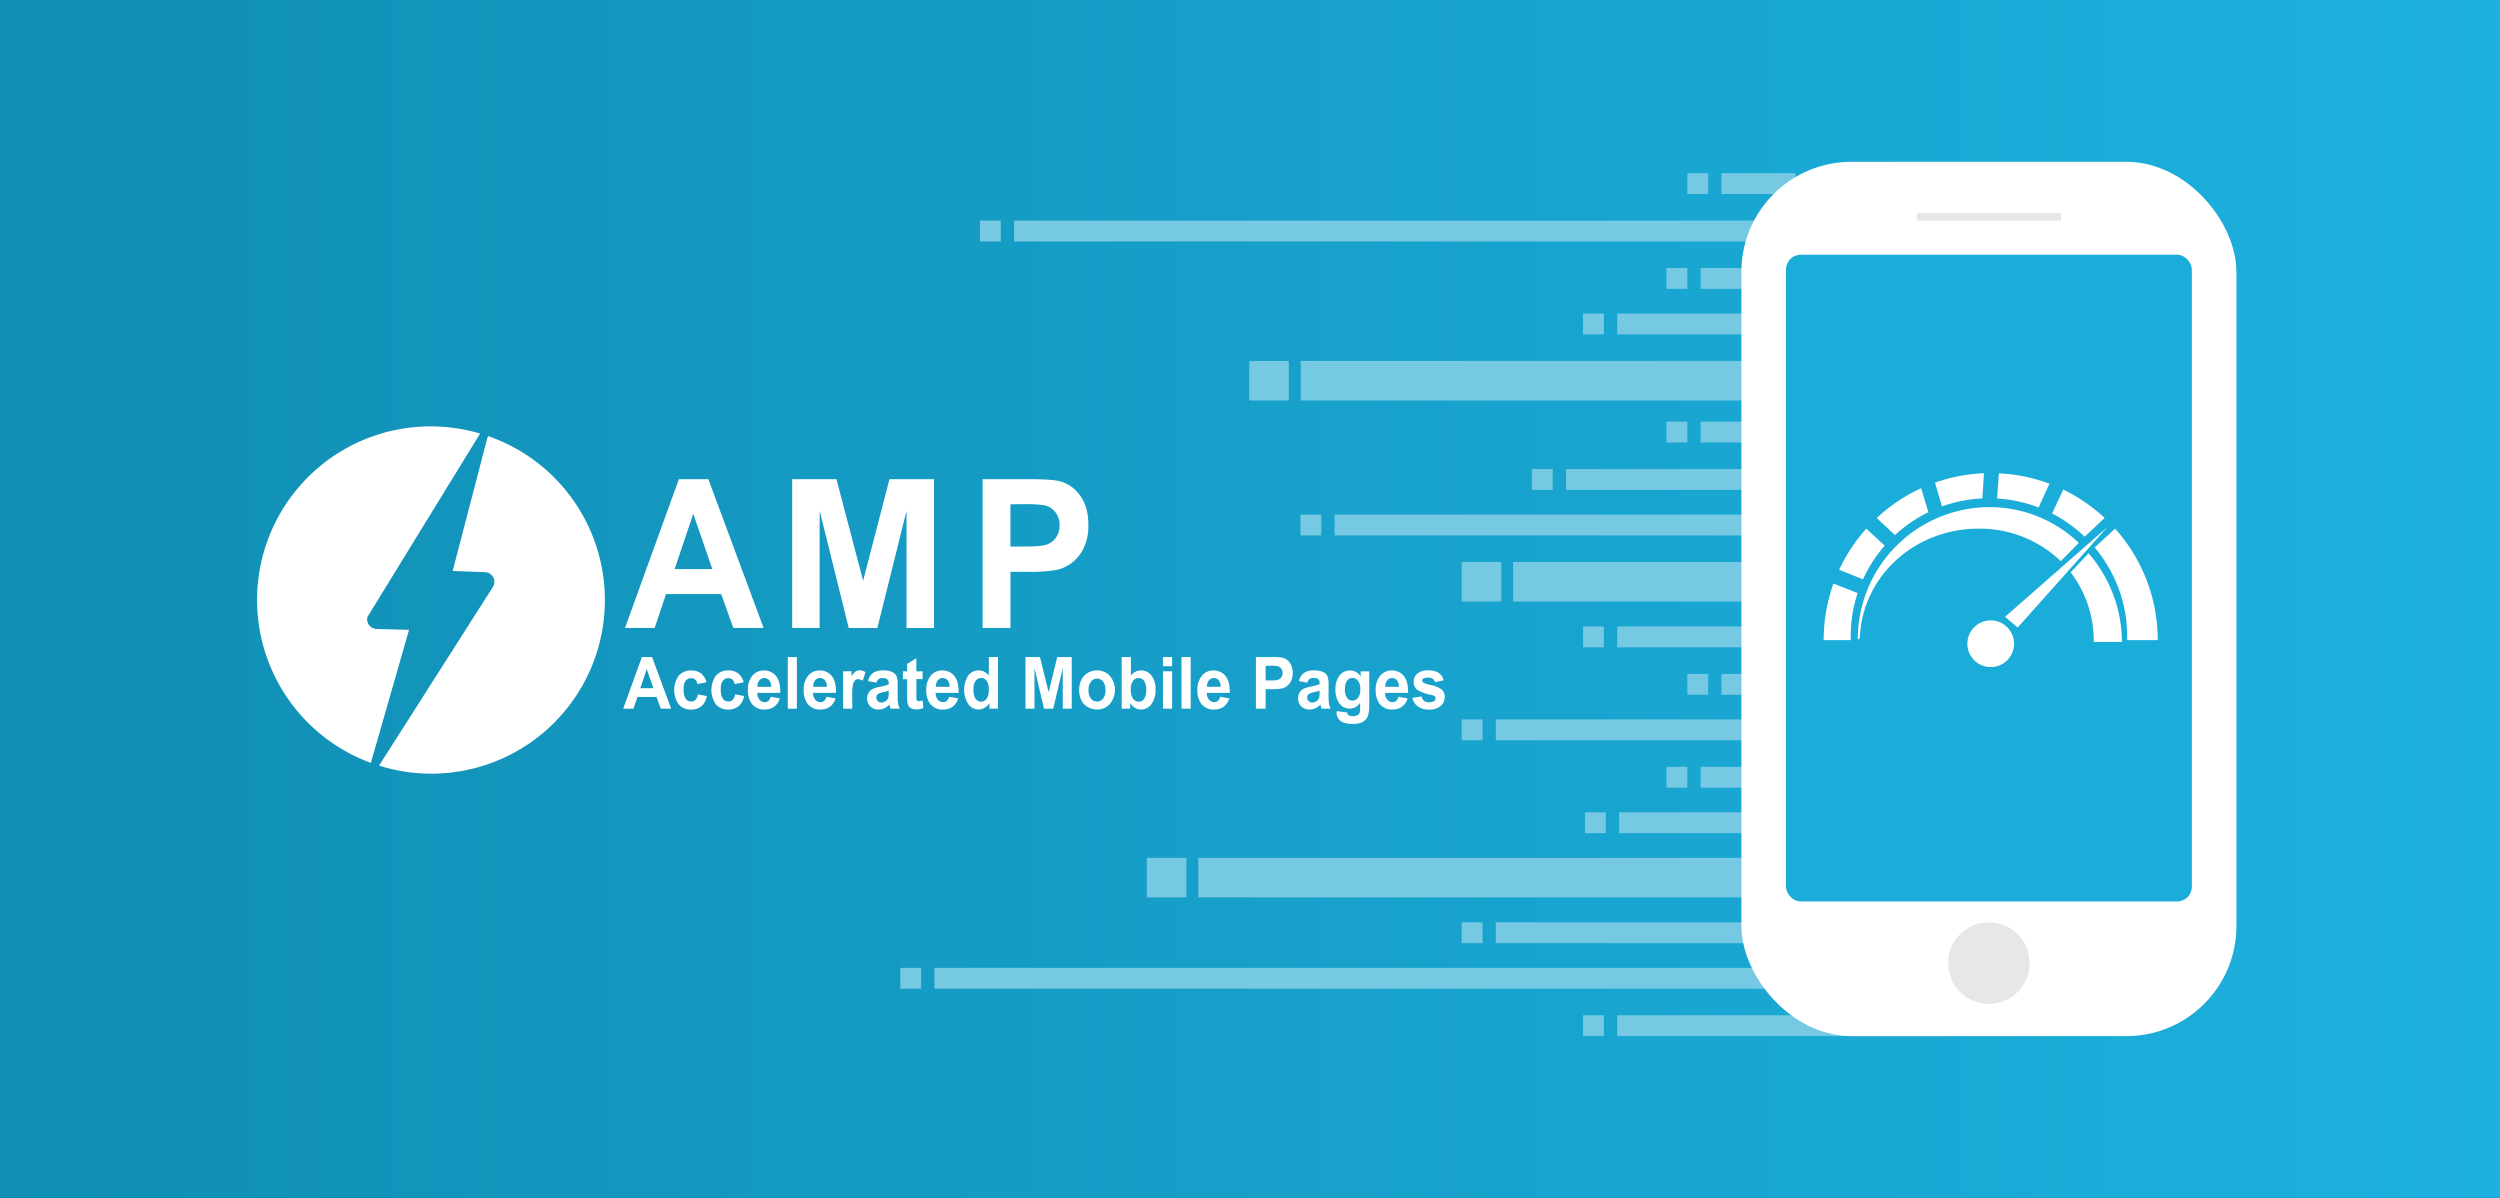 <svg xmlns="http://www.w3.org/2000/svg" xmlns:xlink="http://www.w3.org/1999/xlink" viewBox="0 0 960 460"><rect x="0" y="0" width="960" height="460" fill="#333333" stroke="none"/><defs><style>.cls-1{fill:url(#linear-gradient);}.cls-2{fill:#fff;}.cls-3{fill:#75c9e3;}.cls-4{fill:#1aadd9;}.cls-5{fill:#e7e7e7;}</style><linearGradient id="linear-gradient" y1="230" x2="960" y2="230" gradientUnits="userSpaceOnUse"><stop offset="0" stop-color="#108eb4"/><stop offset="1" stop-color="#1db1df"/></linearGradient></defs><g id="Layer_2" data-name="Layer 2"><g id="Layer_1-2" data-name="Layer 1"><rect class="cls-1" width="960" height="460"/><path class="cls-2" d="M293.22,241.12H281.58l-4.63-13H255.77l-4.38,13H240L260.69,184H272Zm-19.7-22.61-7.3-21.2-7.16,21.2Z"/><path class="cls-2" d="M304.2,241.12V184h17l10.24,39,10.12-39h17.09v57.14H348.11v-45l-11.2,45h-11l-11.16-45v45Z"/><path class="cls-2" d="M377.33,241.12V184H394.5q9.76,0,12.73.86a13.87,13.87,0,0,1,7.63,5.59q3.08,4.31,3.07,11.13a19.86,19.86,0,0,1-1.77,8.84,15.46,15.46,0,0,1-4.5,5.64,15,15,0,0,1-5.55,2.7,56.47,56.47,0,0,1-11.1.82h-7v21.56ZM388,193.64v16.22h5.86q6.33,0,8.46-.9a7.12,7.12,0,0,0,3.34-2.8,8.14,8.14,0,0,0,1.22-4.45,7.73,7.73,0,0,0-1.7-5.14A7.32,7.32,0,0,0,400.9,194a47.62,47.62,0,0,0-7.7-.39Z"/><path class="cls-2" d="M257.72,272.12h-4l-1.61-4.5h-7.34l-1.52,4.5h-3.93l7.15-19.81h3.93Zm-6.83-7.84-2.53-7.35-2.48,7.35Z"/><path class="cls-2" d="M271.28,262l-3.48.68A2.77,2.77,0,0,0,267,261a2.3,2.3,0,0,0-1.61-.57,2.55,2.55,0,0,0-2.1,1,5.28,5.28,0,0,0-.79,3.28,6.19,6.19,0,0,0,.8,3.61,2.54,2.54,0,0,0,2.14,1.05,2.28,2.28,0,0,0,1.64-.61,3.85,3.85,0,0,0,.9-2.12l3.46.64a6.71,6.71,0,0,1-2.07,3.87,6,6,0,0,1-4.1,1.32,5.88,5.88,0,0,1-4.65-2,9.61,9.61,0,0,1,0-11,6,6,0,0,1,4.72-2,6.07,6.07,0,0,1,3.86,1.12A6.34,6.34,0,0,1,271.28,262Z"/><path class="cls-2" d="M285.55,262l-3.47.68a2.78,2.78,0,0,0-.8-1.69,2.28,2.28,0,0,0-1.61-.57,2.58,2.58,0,0,0-2.1,1,5.36,5.36,0,0,0-.78,3.28,6.19,6.19,0,0,0,.8,3.61,2.54,2.54,0,0,0,2.13,1.05,2.29,2.29,0,0,0,1.65-.61,3.92,3.92,0,0,0,.9-2.12l3.46.64a6.71,6.71,0,0,1-2.07,3.87,6.07,6.07,0,0,1-4.1,1.32,5.9,5.9,0,0,1-4.66-2,9.63,9.63,0,0,1,0-11,6,6,0,0,1,4.71-2,6.12,6.12,0,0,1,3.87,1.12A6.33,6.33,0,0,1,285.55,262Z"/><path class="cls-2" d="M295.93,267.55l3.51.64a6.17,6.17,0,0,1-2.14,3.17,6,6,0,0,1-3.65,1.09,5.8,5.8,0,0,1-5.14-2.45,8.69,8.69,0,0,1-1.32-4.95,8.32,8.32,0,0,1,1.73-5.58,5.53,5.53,0,0,1,4.38-2,5.72,5.72,0,0,1,4.69,2.11q1.71,2.12,1.64,6.48H290.8a4,4,0,0,0,.86,2.63,2.59,2.59,0,0,0,2,.94,2,2,0,0,0,1.39-.49A3,3,0,0,0,295.93,267.55Zm.2-3.83a3.82,3.82,0,0,0-.79-2.51,2.41,2.41,0,0,0-3.73.05,3.67,3.67,0,0,0-.74,2.46Z"/><path class="cls-2" d="M302.5,272.12V252.31H306v19.81Z"/><path class="cls-2" d="M317.34,267.55l3.51.64a6.17,6.17,0,0,1-2.14,3.17,6,6,0,0,1-3.65,1.09,5.8,5.8,0,0,1-5.14-2.45,8.69,8.69,0,0,1-1.32-4.95,8.32,8.32,0,0,1,1.73-5.58,5.53,5.53,0,0,1,4.38-2,5.72,5.72,0,0,1,4.69,2.11q1.71,2.12,1.64,6.48h-8.83a4,4,0,0,0,.86,2.63,2.59,2.59,0,0,0,2,.94,2,2,0,0,0,1.39-.49A3,3,0,0,0,317.34,267.55Zm.2-3.83a3.82,3.82,0,0,0-.79-2.51,2.41,2.41,0,0,0-3.73.05,3.67,3.67,0,0,0-.74,2.46Z"/><path class="cls-2" d="M327.28,272.12h-3.52V257.77H327v2a5.92,5.92,0,0,1,1.51-1.9,2.62,2.62,0,0,1,1.52-.46,4.18,4.18,0,0,1,2.32.71l-1.09,3.31a3,3,0,0,0-1.65-.62,1.87,1.87,0,0,0-1.25.44,3,3,0,0,0-.81,1.59,23.81,23.81,0,0,0-.3,4.81Z"/><path class="cls-2" d="M336.53,262.15l-3.19-.62a5.36,5.36,0,0,1,1.85-3.08,6.39,6.39,0,0,1,3.91-1,7.91,7.91,0,0,1,3.51.6,3.67,3.67,0,0,1,1.63,1.52,8.46,8.46,0,0,1,.47,3.4l0,4.43a15.67,15.67,0,0,0,.17,2.79,8.32,8.32,0,0,0,.63,1.93H342a10.15,10.15,0,0,1-.34-1.12c-.06-.23-.1-.37-.13-.45a6.2,6.2,0,0,1-1.93,1.42,5.08,5.08,0,0,1-2.19.48,4.35,4.35,0,0,1-3.24-1.21,4.15,4.15,0,0,1-1.19-3,4.34,4.34,0,0,1,.54-2.17,3.66,3.66,0,0,1,1.51-1.46,11.46,11.46,0,0,1,2.8-.88,17.89,17.89,0,0,0,3.43-.93v-.38a2,2,0,0,0-.51-1.56,2.82,2.82,0,0,0-1.89-.47,2.35,2.35,0,0,0-1.46.4A2.76,2.76,0,0,0,336.53,262.15Zm4.72,3.08a20.69,20.69,0,0,1-2.15.58,6.56,6.56,0,0,0-1.92.66,1.64,1.64,0,0,0-.68,1.34,1.93,1.93,0,0,0,.55,1.38,1.82,1.82,0,0,0,1.4.58,2.92,2.92,0,0,0,1.82-.68,2.45,2.45,0,0,0,.84-1.25,8.16,8.16,0,0,0,.14-1.85Z"/><path class="cls-2" d="M354.28,257.77v3h-2.4v5.78a18,18,0,0,0,.06,2.05.91.91,0,0,0,.32.48,1,1,0,0,0,.59.19,4.15,4.15,0,0,0,1.42-.37l.3,2.95a6.55,6.55,0,0,1-2.78.57,4.13,4.13,0,0,1-1.72-.35,2.57,2.57,0,0,1-1.12-.89,3.83,3.83,0,0,1-.5-1.48,21,21,0,0,1-.11-2.68V260.8h-1.62v-3h1.62v-2.85l3.54-2.22v5.07Z"/><path class="cls-2" d="M364.44,267.55l3.51.64a6.29,6.29,0,0,1-2.14,3.17,6,6,0,0,1-3.66,1.09A5.78,5.78,0,0,1,357,270a8.69,8.69,0,0,1-1.32-4.95,8.32,8.32,0,0,1,1.73-5.58,5.49,5.49,0,0,1,4.37-2,5.71,5.71,0,0,1,4.69,2.11c1.15,1.41,1.69,3.57,1.64,6.48h-8.82a4,4,0,0,0,.85,2.63,2.59,2.59,0,0,0,2,.94,2,2,0,0,0,1.39-.49A3.08,3.08,0,0,0,364.44,267.55Zm.2-3.83a3.87,3.87,0,0,0-.79-2.51,2.42,2.42,0,0,0-3.74.05,3.67,3.67,0,0,0-.74,2.46Z"/><path class="cls-2" d="M383.21,272.12h-3.27V270a5.38,5.38,0,0,1-1.92,1.83,4.69,4.69,0,0,1-2.24.61,4.93,4.93,0,0,1-3.93-2,10.33,10.33,0,0,1,0-11.11,5,5,0,0,1,4-1.89,4.82,4.82,0,0,1,3.86,2v-7.14h3.52Zm-9.4-7.49a7.06,7.06,0,0,0,.59,3.33,2.64,2.64,0,0,0,2.38,1.49,2.55,2.55,0,0,0,2.07-1.12,5.41,5.41,0,0,0,.85-3.33,6,6,0,0,0-.82-3.56,2.54,2.54,0,0,0-2.12-1.09,2.58,2.58,0,0,0-2.1,1.07A5.1,5.1,0,0,0,373.81,264.63Z"/><path class="cls-2" d="M393.79,272.12V252.31h5.56l3.33,13.51,3.3-13.51h5.56v19.81H408.1V256.53l-3.65,15.59h-3.57l-3.64-15.59v15.59Z"/><path class="cls-2" d="M414.39,264.74a8.33,8.33,0,0,1,.86-3.66,6.25,6.25,0,0,1,2.45-2.7,6.89,6.89,0,0,1,3.55-.93,6.41,6.41,0,0,1,4.95,2.11,8.4,8.4,0,0,1,0,10.74,6.36,6.36,0,0,1-4.91,2.15,7.23,7.23,0,0,1-3.49-.9,5.86,5.86,0,0,1-2.53-2.61A9.39,9.39,0,0,1,414.39,264.74ZM418,265a5,5,0,0,0,.94,3.27,2.92,2.92,0,0,0,2.32,1.13,2.89,2.89,0,0,0,2.31-1.13,5.11,5.11,0,0,0,.93-3.3,5,5,0,0,0-.93-3.24,2.87,2.87,0,0,0-2.31-1.14,2.9,2.9,0,0,0-2.32,1.14A5,5,0,0,0,418,265Z"/><path class="cls-2" d="M430.73,272.12V252.31h3.53v7.14a4.82,4.82,0,0,1,3.86-2,5,5,0,0,1,4,1.89,8.31,8.31,0,0,1,1.59,5.46,8.75,8.75,0,0,1-1.62,5.66,4.94,4.94,0,0,1-3.94,2,4.6,4.6,0,0,1-2.25-.62A5.42,5.42,0,0,1,434,270v2.11Zm3.5-7.49a6.55,6.55,0,0,0,.65,3.3,2.76,2.76,0,0,0,2.44,1.52,2.42,2.42,0,0,0,2-1.08,5.57,5.57,0,0,0,.82-3.38,6,6,0,0,0-.82-3.55,2.62,2.62,0,0,0-4.23,0A5.14,5.14,0,0,0,434.23,264.63Z"/><path class="cls-2" d="M446.57,255.82v-3.51h3.52v3.51Zm0,16.3V257.77h3.52v14.35Z"/><path class="cls-2" d="M453.7,272.12V252.31h3.52v19.81Z"/><path class="cls-2" d="M468.54,267.55l3.51.64a6.17,6.17,0,0,1-2.14,3.17,6,6,0,0,1-3.65,1.09,5.79,5.79,0,0,1-5.14-2.45,8.69,8.69,0,0,1-1.32-4.95,8.32,8.32,0,0,1,1.73-5.58,5.51,5.51,0,0,1,4.38-2,5.72,5.72,0,0,1,4.69,2.11q1.71,2.12,1.64,6.48h-8.83a4,4,0,0,0,.86,2.63,2.59,2.59,0,0,0,2,.94,2,2,0,0,0,1.39-.49A3.08,3.08,0,0,0,468.54,267.55Zm.2-3.83a3.82,3.82,0,0,0-.79-2.51,2.41,2.41,0,0,0-3.73.05,3.62,3.62,0,0,0-.74,2.46Z"/><path class="cls-2" d="M482.27,272.12V252.31h6a19.8,19.8,0,0,1,4.41.3,4.8,4.8,0,0,1,2.65,1.94,6.48,6.48,0,0,1,1.06,3.86,6.87,6.87,0,0,1-.61,3.06,5.31,5.31,0,0,1-1.56,1.95,5,5,0,0,1-1.93.94,19.38,19.38,0,0,1-3.84.29H486v7.47ZM486,255.66v5.62h2a8.84,8.84,0,0,0,2.93-.31,2.45,2.45,0,0,0,1.16-1,2.8,2.8,0,0,0,.42-1.54,2.67,2.67,0,0,0-.59-1.78,2.47,2.47,0,0,0-1.49-.88,16.33,16.33,0,0,0-2.67-.14Z"/><path class="cls-2" d="M502,262.15l-3.2-.62a5.42,5.42,0,0,1,1.85-3.08,6.42,6.42,0,0,1,3.92-1,7.91,7.91,0,0,1,3.51.6,3.59,3.59,0,0,1,1.62,1.52,8.46,8.46,0,0,1,.47,3.4l0,4.43a16.7,16.7,0,0,0,.17,2.79,8.32,8.32,0,0,0,.63,1.93h-3.48c-.09-.25-.21-.62-.34-1.12l-.12-.45a6.44,6.44,0,0,1-1.93,1.42,5.16,5.16,0,0,1-2.2.48,4.35,4.35,0,0,1-3.24-1.21,4.14,4.14,0,0,1-1.18-3A4.34,4.34,0,0,1,499,266a3.6,3.6,0,0,1,1.51-1.46,11.31,11.31,0,0,1,2.8-.88,18,18,0,0,0,3.42-.93v-.38a2.07,2.07,0,0,0-.5-1.56,2.86,2.86,0,0,0-1.89-.47,2.36,2.36,0,0,0-1.47.4A2.75,2.75,0,0,0,502,262.15Zm4.71,3.08a20.35,20.35,0,0,1-2.14.58,6.45,6.45,0,0,0-1.92.66,1.62,1.62,0,0,0-.69,1.34,1.93,1.93,0,0,0,.55,1.38,1.85,1.85,0,0,0,1.4.58,2.9,2.9,0,0,0,1.82-.68,2.33,2.33,0,0,0,.84-1.25,8.16,8.16,0,0,0,.14-1.85Z"/><path class="cls-2" d="M513.32,273.07l4,.52a1.51,1.51,0,0,0,.46,1,2.51,2.51,0,0,0,1.58.41,3.83,3.83,0,0,0,2.07-.45,1.76,1.76,0,0,0,.7-1,6,6,0,0,0,.17-1.74V269.8a4.7,4.7,0,0,1-4,2.32,4.82,4.82,0,0,1-4.25-2.44,8.83,8.83,0,0,1-1.23-4.82,8.34,8.34,0,0,1,1.61-5.51,5,5,0,0,1,4-1.9,4.8,4.8,0,0,1,4.07,2.33v-2h3.3v12.88a13.79,13.79,0,0,1-.39,3.8,4.83,4.83,0,0,1-1.09,2,4.72,4.72,0,0,1-1.87,1.12,9.24,9.24,0,0,1-3,.41q-3.39,0-4.8-1.25a4.07,4.07,0,0,1-1.42-3.17C513.3,273.4,513.31,273.25,513.32,273.07Zm3.14-8.42a5.5,5.5,0,0,0,.82,3.34,2.48,2.48,0,0,0,2,1.06,2.72,2.72,0,0,0,2.18-1.08,5,5,0,0,0,.89-3.23,5.31,5.31,0,0,0-.85-3.31,2.64,2.64,0,0,0-2.16-1.08,2.54,2.54,0,0,0-2.09,1.06A5.33,5.33,0,0,0,516.46,264.65Z"/><path class="cls-2" d="M537,267.55l3.51.64a6.17,6.17,0,0,1-2.14,3.17,6,6,0,0,1-3.65,1.09,5.8,5.8,0,0,1-5.14-2.45,8.69,8.69,0,0,1-1.31-4.95,8.27,8.27,0,0,1,1.73-5.58,5.49,5.49,0,0,1,4.37-2,5.72,5.72,0,0,1,4.69,2.11q1.71,2.12,1.64,6.48h-8.82a4,4,0,0,0,.85,2.63,2.59,2.59,0,0,0,2,.94,2,2,0,0,0,1.39-.49A3,3,0,0,0,537,267.55Zm.2-3.83a3.77,3.77,0,0,0-.79-2.51,2.41,2.41,0,0,0-3.73.05,3.67,3.67,0,0,0-.74,2.46Z"/><path class="cls-2" d="M542.36,268l3.53-.58a2.88,2.88,0,0,0,.92,1.68,2.94,2.94,0,0,0,1.93.57,3.31,3.31,0,0,0,2.06-.54,1.26,1.26,0,0,0,.46-1,1,1,0,0,0-.25-.72,2.83,2.83,0,0,0-1.18-.5,17.85,17.85,0,0,1-5.4-1.85,3.76,3.76,0,0,1-1.58-3.23,4.07,4.07,0,0,1,1.37-3.13,6,6,0,0,1,4.23-1.27,7,7,0,0,1,4.06,1,4.86,4.86,0,0,1,1.83,2.83l-3.32.67a2.22,2.22,0,0,0-.81-1.29,2.76,2.76,0,0,0-1.7-.44,3.69,3.69,0,0,0-2,.41.92.92,0,0,0-.4.77.87.87,0,0,0,.35.69,12.33,12.33,0,0,0,3.29,1.07,9.34,9.34,0,0,1,3.93,1.69,3.63,3.63,0,0,1,1.1,2.82,4.48,4.48,0,0,1-1.53,3.4,6.43,6.43,0,0,1-4.52,1.42,7.07,7.07,0,0,1-4.31-1.19A5.57,5.57,0,0,1,542.36,268Z"/><path class="cls-2" d="M187.46,167.46a3.77,3.77,0,0,1-.32.71l-13.31,51.08,12.3.45a3.73,3.73,0,0,1,3,5.92L145.56,294a66.65,66.65,0,0,0,41.9-126.53Z"/><path class="cls-2" d="M142.68,292l14.4-50.15-12.37-.32a3.73,3.73,0,0,1-3.61-4.63l43.26-70.41a66.65,66.65,0,0,0-41.89,126.48A3.75,3.75,0,0,1,142.68,292Z"/><rect class="cls-3" x="647.95" y="66.5" width="8.01" height="8.01"/><rect class="cls-3" x="661.05" y="66.5" width="28.4" height="8.01"/><rect class="cls-3" x="639.93" y="102.91" width="8.01" height="8.01"/><rect class="cls-3" x="653.04" y="102.91" width="28.4" height="8.01"/><rect class="cls-3" x="647.95" y="258.77" width="8.01" height="8.01"/><rect class="cls-3" x="661.05" y="258.77" width="28.4" height="8.01"/><rect class="cls-3" x="639.93" y="294.45" width="8.01" height="8.01"/><rect class="cls-3" x="653.04" y="294.45" width="28.4" height="8.01"/><rect class="cls-3" x="608.62" y="311.93" width="8.01" height="8.01"/><rect class="cls-3" x="621.73" y="311.93" width="71.37" height="8.01"/><rect class="cls-3" x="561.28" y="354.17" width="8.01" height="8.01"/><rect class="cls-3" x="574.39" y="354.17" width="125.26" height="8.01"/><rect class="cls-3" x="607.89" y="389.86" width="8.01" height="8.01"/><rect class="cls-3" x="621" y="389.86" width="125.26" height="8.01"/><rect class="cls-3" x="345.71" y="371.65" width="8.01" height="8.01"/><rect class="cls-3" x="358.82" y="371.65" width="380.16" height="8.01"/><rect class="cls-3" x="561.28" y="276.25" width="8.01" height="8.01"/><rect class="cls-3" x="574.39" y="276.25" width="120.9" height="8.01"/><rect class="cls-3" x="607.89" y="120.39" width="8.01" height="8.01"/><rect class="cls-3" x="621" y="120.39" width="55.35" height="8.01"/><rect class="cls-3" x="639.93" y="161.91" width="8.01" height="8.01"/><rect class="cls-3" x="653.04" y="161.91" width="55.35" height="8.01"/><rect class="cls-3" x="588.23" y="180.11" width="8.01" height="8.01"/><rect class="cls-3" x="601.34" y="180.11" width="92.49" height="8.01"/><rect class="cls-3" x="607.89" y="240.56" width="8.01" height="8.01"/><rect class="cls-3" x="621" y="240.56" width="92.49" height="8.01"/><rect class="cls-3" x="440.39" y="329.41" width="15.19" height="15.19"/><rect class="cls-3" x="460.15" y="329.41" width="222.75" height="15.19"/><rect class="cls-3" x="561.28" y="215.8" width="15.19" height="15.19"/><rect class="cls-3" x="581.04" y="215.8" width="222.75" height="15.19"/><rect class="cls-3" x="479.71" y="138.6" width="15.19" height="15.19"/><rect class="cls-3" x="499.48" y="138.6" width="222.75" height="15.19"/><rect class="cls-3" x="499.38" y="197.59" width="8.01" height="8.01"/><rect class="cls-3" x="512.49" y="197.59" width="190.08" height="8.01"/><rect class="cls-3" x="376.3" y="84.71" width="8.01" height="8.01"/><rect class="cls-3" x="389.41" y="84.71" width="308.06" height="8.01"/><rect class="cls-2" x="668.7" y="62.13" width="190.08" height="335.74" rx="42.26"/><rect class="cls-4" x="685.82" y="97.82" width="155.85" height="248.34" rx="5.64"/><circle class="cls-5" cx="763.74" cy="369.83" r="15.66"/><rect class="cls-5" x="736.07" y="81.79" width="55.35" height="2.91"/><circle class="cls-2" cx="764.43" cy="247.19" r="8.97"/><polygon class="cls-2" points="769.95 236.84 774.77 240.98 809.26 202.36 769.95 236.84"/><path class="cls-2" d="M802,212.45l-6.87,7.33A43.23,43.23,0,0,1,804,246.5h10.82A52.15,52.15,0,0,0,802,212.45Z"/><path class="cls-2" d="M791.32,215.47l6.95-7a49.78,49.78,0,0,0-34.18-13.74,50.69,50.69,0,0,0-50.69,50.69c0,.35.69-.34.69-.34v2.07c0-25.71,21.18-44.14,45.62-44.14A44.84,44.84,0,0,1,791.32,215.47Z"/><path class="cls-2" d="M737.72,187.48a64.22,64.22,0,0,0-17.05,11.44l7,6.55a53.59,53.59,0,0,1,12.84-8.8Z"/><path class="cls-2" d="M761.84,181.72a64,64,0,0,0-18.8,3.61l2.7,9.13a52.69,52.69,0,0,1,15.49-3.07Z"/><path class="cls-2" d="M715.39,222.47a53.06,53.06,0,0,1,8.34-12.94L716.66,203a64,64,0,0,0-10.42,15.79Z"/><path class="cls-2" d="M792.29,188,788,197.18a53,53,0,0,1,12.5,8.92l7.69-7.21A64.5,64.5,0,0,0,792.29,188Z"/><path class="cls-2" d="M828.57,245.81A63.88,63.88,0,0,0,812.18,203l-7.83,7.23a52.88,52.88,0,0,1,12.49,34.21c0,.46,0,.92,0,1.38Z"/><path class="cls-2" d="M787,185.76a63.91,63.91,0,0,0-19.43-4l-.68,9.68a52.91,52.91,0,0,1,15.91,3.43Z"/><path class="cls-2" d="M713.33,227.73l-9.27-3.63a64,64,0,0,0-3.77,21.71h10.38c0-.46,0-.92,0-1.38A53,53,0,0,1,713.33,227.73Z"/></g></g></svg>